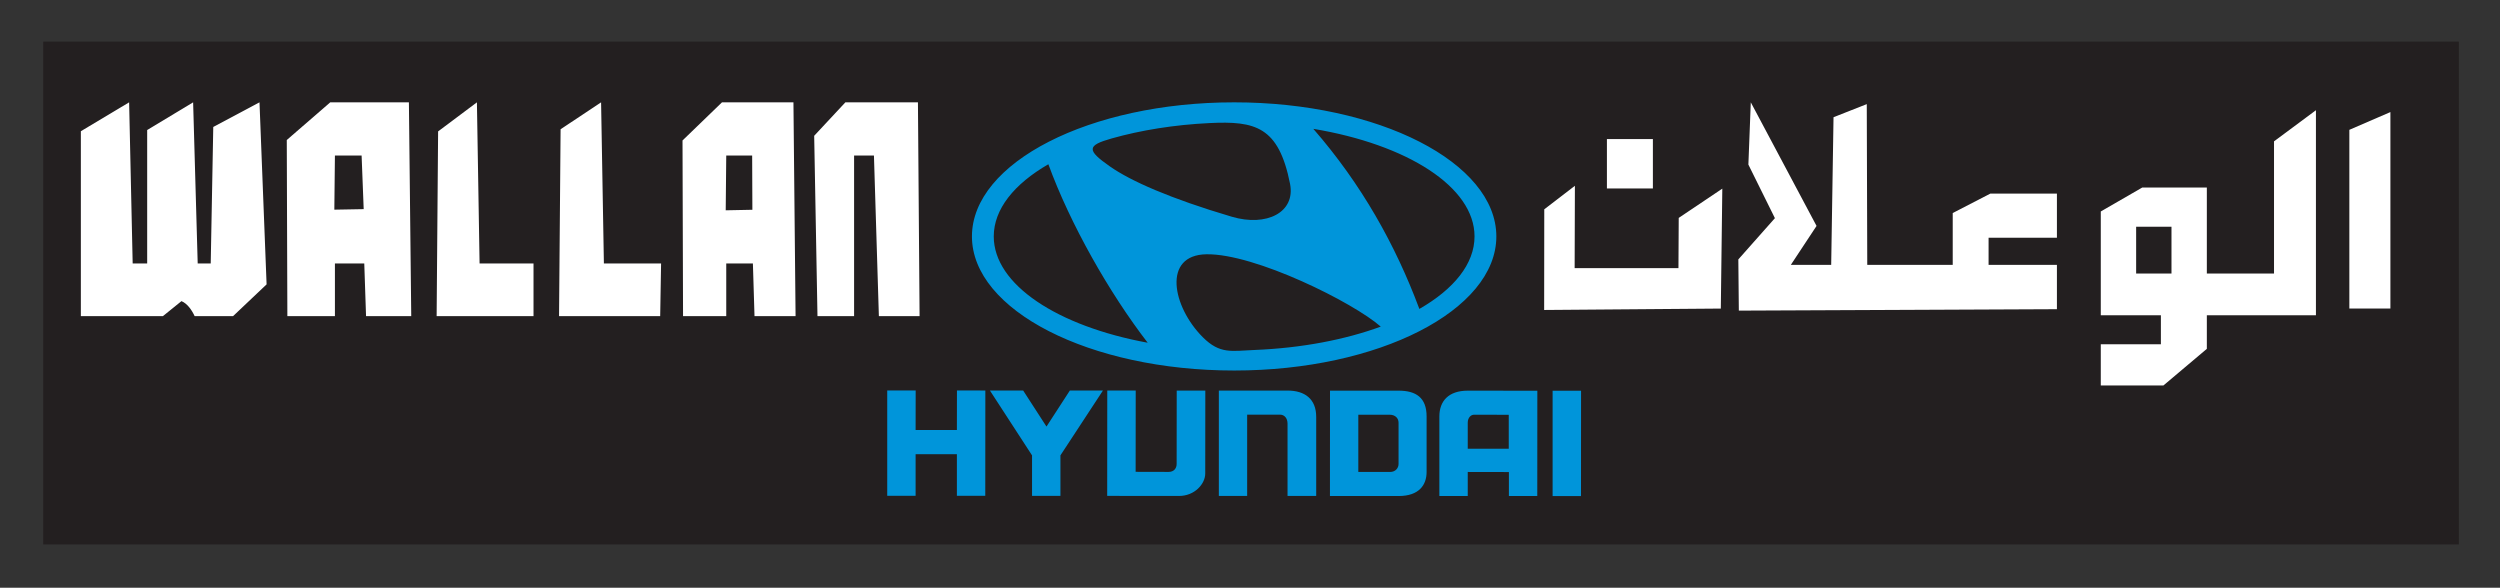 <?xml version="1.0" encoding="UTF-8"?>
<svg xmlns="http://www.w3.org/2000/svg" xmlns:xlink="http://www.w3.org/1999/xlink" width="872pt" height="205pt" viewBox="0 0 872 205" version="1.1">
<rect x="0" y="0" width="872" height="205" fill="#333333" stroke="none"/>
<g id="surface1">
<path style=" stroke:none;fill-rule:evenodd;fill:rgb(13.699%,12.199%,12.5%);fill-opacity:1;" d="M 15.074 14.516 L 857.66 14.516 L 857.66 189.895 L 15.074 189.895 L 15.074 14.516 "/>
<path style=" stroke:none;fill-rule:evenodd;fill:rgb(100%,100%,100%);fill-opacity:1;" d="M 807.797 38.449 L 793.176 49.301 L 793.176 95.418 L 769.746 95.418 L 769.746 65.422 L 747.199 65.422 L 732.754 73.762 L 732.754 109.961 L 753.719 109.961 L 753.719 120.078 L 732.754 120.078 L 732.754 134.453 L 754.598 134.453 L 769.746 121.676 L 769.746 109.961 L 807.797 109.961 Z M 757.414 79.086 L 745.086 79.086 L 745.086 95.41 L 757.414 95.41 Z M 576.527 48.504 L 560.492 48.504 L 560.492 65.727 L 576.527 65.727 Z M 549.324 64.805 L 538.641 73.004 L 538.602 108.121 L 600.219 107.629 L 600.742 65.797 L 585.539 76.004 L 585.445 93.52 L 549.234 93.52 Z M 717.453 67.523 L 694.242 67.523 L 681.109 74.309 L 681.109 92.395 L 651.301 92.395 L 651.129 36.316 L 639.535 40.887 L 638.719 92.395 L 624.637 92.395 L 633.613 78.805 L 610.676 35.695 L 609.836 57.41 L 619.086 76.094 L 606.332 90.48 L 606.504 108.344 L 717.453 107.848 L 717.453 92.395 L 693.617 92.395 L 693.617 82.93 L 717.453 82.93 Z M 833.773 39.09 L 819.453 45.285 L 819.453 107.625 L 833.773 107.625 L 833.773 39.09 "/>
<path style=" stroke:none;fill-rule:evenodd;fill:rgb(100%,100%,100%);fill-opacity:1;" d="M 253.316 54.242 L 253.129 73.355 L 262.43 73.168 L 262.355 54.242 Z M 251.828 35.695 L 276.754 35.695 L 277.496 110.27 L 263.172 110.27 L 262.613 91.906 L 253.316 91.906 L 253.316 110.27 L 238.246 110.27 L 238.062 48.996 Z M 320.176 35.695 C 311.738 35.695 303.305 35.695 294.867 35.695 L 283.988 47.367 L 285.137 110.27 L 297.906 110.27 L 297.906 54.242 L 304.832 54.242 L 306.551 110.27 L 320.75 110.27 Z M 209.66 35.695 L 195.535 45.082 L 194.996 110.27 L 230.273 110.27 L 230.586 91.906 L 210.637 91.906 Z M 166.348 35.695 L 152.812 45.832 L 152.297 110.27 L 186.09 110.27 L 186.09 91.906 L 167.277 91.906 Z M 116.82 54.242 L 116.617 73.133 L 126.855 72.945 L 126.129 54.242 Z M 115.184 35.695 L 142.625 35.695 L 143.441 110.27 L 127.676 110.27 L 127.059 91.906 L 116.82 91.906 L 116.82 110.27 L 100.234 110.27 L 100.027 48.832 Z M 92.988 99.188 L 90.512 35.695 L 74.387 44.285 L 73.5 91.906 L 68.957 91.906 L 67.363 35.695 L 51.336 45.355 L 51.336 91.906 L 46.277 91.906 L 45.039 35.695 L 28.203 45.77 L 28.203 110.27 L 56.82 110.27 L 63.293 105.035 C 65.297 105.867 66.832 108.008 67.895 110.27 L 81.289 110.27 L 92.988 99.188 "/>
<path style=" stroke:none;fill-rule:evenodd;fill:rgb(0%,58.4%,85.5%);fill-opacity:1;" d="M 359.977 172.965 L 369.879 172.965 L 369.879 158.832 L 384.711 136.211 L 373.168 136.211 L 365.012 148.785 L 356.879 136.211 L 345.281 136.211 L 359.977 158.832 Z M 502.047 173.016 L 502.047 145.293 C 502.047 139.859 505.27 136.262 511.973 136.262 L 536.223 136.289 L 536.203 173.016 L 526.305 173.016 L 526.305 164.648 L 511.949 164.621 L 511.949 173.016 Z M 511.949 156.52 L 526.254 156.52 L 526.254 144.68 L 514.125 144.652 C 513.066 144.652 511.949 145.672 511.949 147.434 Z M 309.465 172.938 L 319.363 172.938 L 319.363 158.426 L 333.762 158.426 L 333.762 172.938 L 343.664 172.938 L 343.688 136.211 L 333.785 136.188 L 333.762 149.984 L 319.363 149.984 L 319.387 136.188 L 309.465 136.188 Z M 386.215 136.211 L 386.188 172.965 L 411.215 172.992 C 416.762 172.992 420.387 168.73 420.387 165.18 L 420.414 136.234 L 410.438 136.234 L 410.414 161.816 C 410.414 163.348 409.473 164.602 407.609 164.602 L 396.109 164.574 L 396.137 136.211 Z M 425.133 172.992 L 435.008 172.992 L 435.008 144.625 L 446.43 144.625 C 448.027 144.625 449.094 145.879 449.094 147.793 L 449.094 172.992 L 459.09 172.992 L 459.09 145.391 C 459.09 139.195 455.145 136.234 449.117 136.234 L 425.133 136.234 Z M 487.844 136.262 C 493.82 136.262 497.621 138.633 497.598 145.293 L 497.598 164.621 C 497.598 169.164 494.961 173.016 487.816 173.016 L 463.883 173.016 L 463.906 136.262 Z M 484.691 144.652 L 473.781 144.652 L 473.781 164.621 L 484.84 164.621 C 486.824 164.621 487.816 163.172 487.816 161.844 L 487.816 147.434 C 487.816 145.953 486.75 144.652 484.691 144.652 Z M 541.551 173.039 L 551.449 173.039 L 551.473 136.289 L 541.551 136.289 Z M 430.469 35.695 C 380.098 35.695 339.012 56.703 339.012 82.465 C 339.012 108.227 380.098 129.238 430.469 129.238 C 480.84 129.238 521.926 108.227 521.926 82.465 C 521.926 56.703 480.84 35.695 430.469 35.695 Z M 458.086 44.941 C 474.887 64.238 486.715 85.359 495.074 107.754 C 507.082 100.875 514.316 92.059 514.316 82.465 C 514.316 65.156 490.77 50.375 458.086 44.941 Z M 481.609 113.926 C 472.035 105.504 437.766 88.422 420.801 88.691 C 405.387 88.938 408.879 106.945 419.52 117.602 C 425.547 123.641 429.617 122.391 437.605 122.07 C 454.074 121.406 469.211 118.465 481.609 113.926 Z M 400.316 119.547 C 386.887 102.137 373.254 78.074 365.668 57.289 C 353.773 64.152 346.621 72.926 346.621 82.465 C 346.621 99.324 368.957 113.785 400.316 119.547 Z M 387.188 58.086 C 394.355 63.094 408.008 69.199 429.676 75.602 C 441.719 79.16 451.945 74.113 449.965 64.109 C 446.004 44.09 437.801 42.156 421.902 42.926 C 409.543 43.527 397.969 45.406 387.773 48.281 C 379.047 50.742 378.977 52.352 387.188 58.086 "/>
</g>
</svg>
